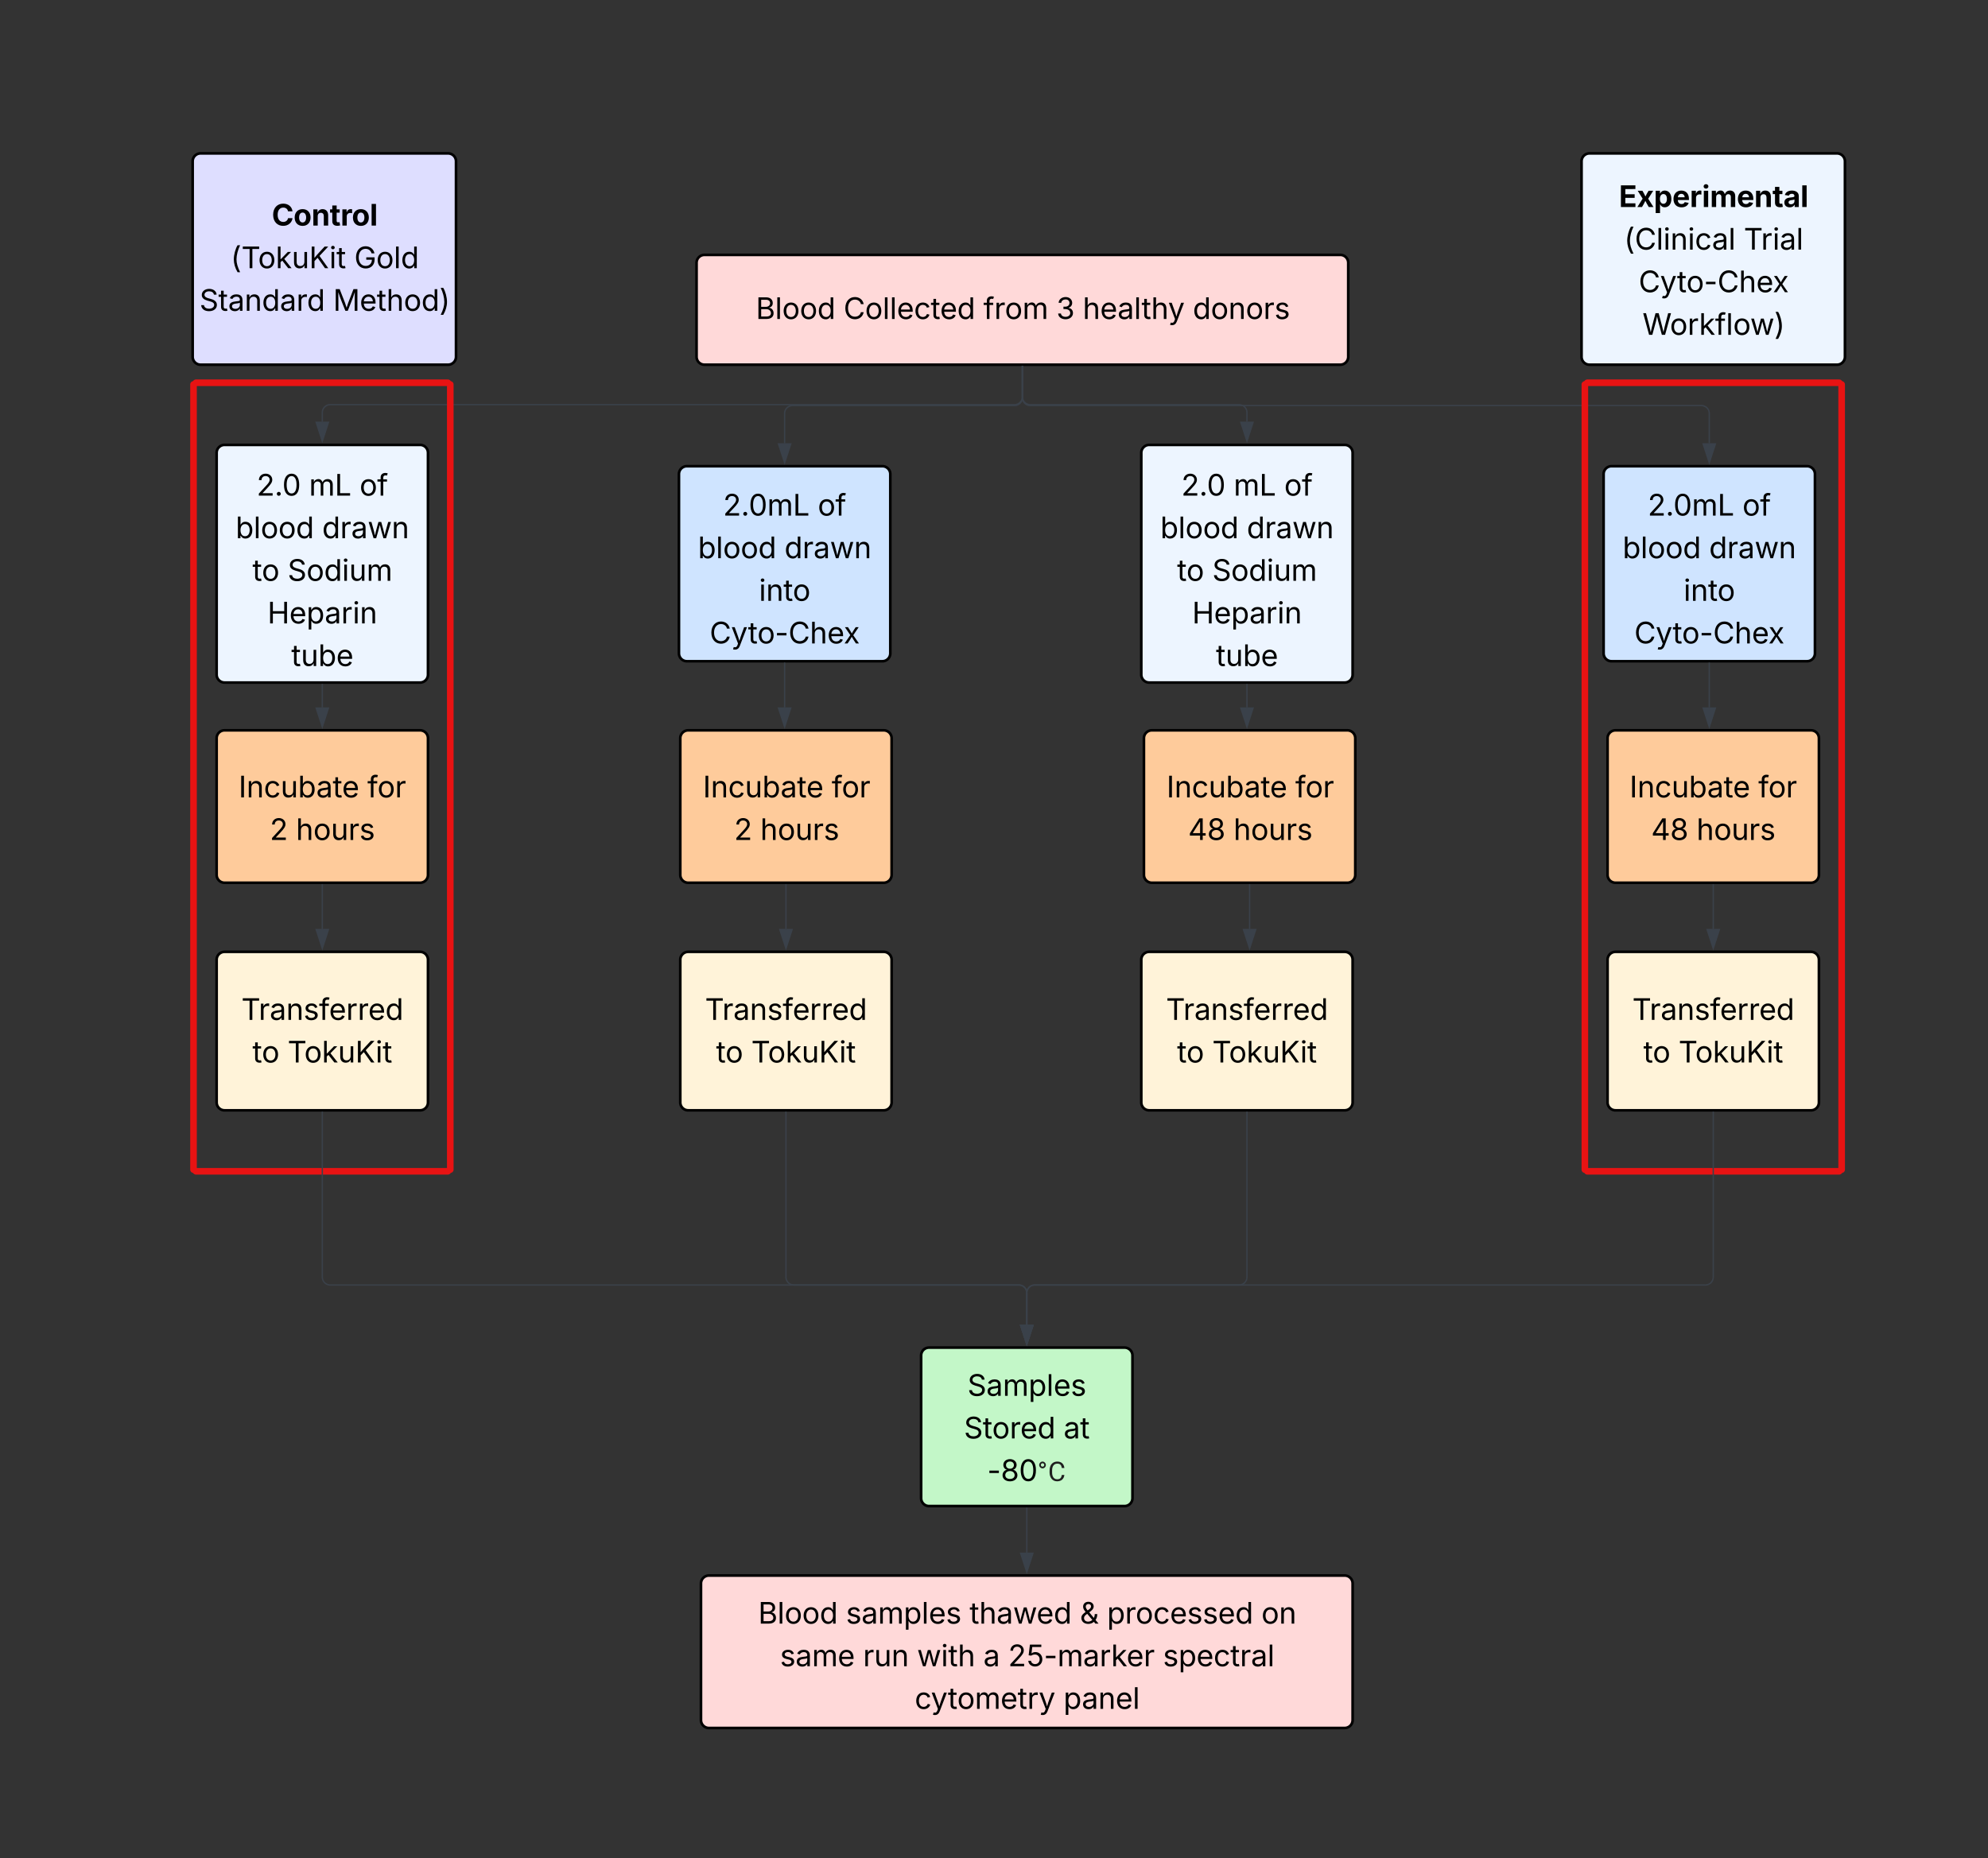 <svg xmlns="http://www.w3.org/2000/svg" xmlns:xlink="http://www.w3.org/1999/xlink" xmlns:lucid="lucid" width="1505" height="1407"><rect width="100%" height="100%" fill="#333333" stroke="none"/><g transform="translate(-1756 -287)" lucid:page-tab-id="0_0"><path d="M2283.33 486a6 6 0 0 1 6-6h481.34a6 6 0 0 1 6 6v71.15a6 6 0 0 1-6 6h-481.34a6 6 0 0 1-6-6z" stroke="#000" stroke-width="2" fill="#ffd9d9"/><use xlink:href="#a" transform="matrix(1,0,0,1,2295.333,492) translate(32.846 36.528)"/><use xlink:href="#b" transform="matrix(1,0,0,1,2295.333,492) translate(99.274 36.528)"/><use xlink:href="#c" transform="matrix(1,0,0,1,2295.333,492) translate(205.112 36.528)"/><use xlink:href="#d" transform="matrix(1,0,0,1,2295.333,492) translate(260.374 36.528)"/><use xlink:href="#e" transform="matrix(1,0,0,1,2295.333,492) translate(280.35 36.528)"/><use xlink:href="#f" transform="matrix(1,0,0,1,2295.333,492) translate(363.673 36.528)"/><path d="M1920 629.87a6 6 0 0 1 6-6h148a6 6 0 0 1 6 6v167.95a6 6 0 0 1-6 6h-148a6 6 0 0 1-6-6z" stroke="#000" stroke-width="2" fill="#edf5ff"/><use xlink:href="#g" transform="matrix(1,0,0,1,1932,635.867) translate(18.255 26.403)"/><use xlink:href="#h" transform="matrix(1,0,0,1,1932,635.867) translate(57.914 26.403)"/><use xlink:href="#i" transform="matrix(1,0,0,1,1932,635.867) translate(96.196 26.403)"/><use xlink:href="#j" transform="matrix(1,0,0,1,1932,635.867) translate(2.37 58.668)"/><use xlink:href="#k" transform="matrix(1,0,0,1,1932,635.867) translate(67.864 58.668)"/><use xlink:href="#l" transform="matrix(1,0,0,1,1932,635.867) translate(15.097 90.934)"/><use xlink:href="#m" transform="matrix(1,0,0,1,1932,635.867) translate(41.725 90.934)"/><use xlink:href="#n" transform="matrix(1,0,0,1,1932,635.867) translate(26.502 123.2)"/><use xlink:href="#o" transform="matrix(1,0,0,1,1932,635.867) translate(44.514 155.465)"/><path d="M2270 646a6 6 0 0 1 6-6h148a6 6 0 0 1 6 6v135.68a6 6 0 0 1-6 6h-148a6 6 0 0 1-6-6z" stroke="#000" stroke-width="2" fill="#cfe4ff"/><use xlink:href="#p" transform="matrix(1,0,0,1,2282,652) translate(21.38 25.403)"/><use xlink:href="#i" transform="matrix(1,0,0,1,2282,652) translate(93.071 25.403)"/><use xlink:href="#j" transform="matrix(1,0,0,1,2282,652) translate(2.37 57.668)"/><use xlink:href="#k" transform="matrix(1,0,0,1,2282,652) translate(67.864 57.668)"/><use xlink:href="#q" transform="matrix(1,0,0,1,2282,652) translate(48.556 89.934)"/><use xlink:href="#r" transform="matrix(1,0,0,1,2282,652) translate(11.197 122.2)"/><path d="M2620 629.87a6 6 0 0 1 6-6h148a6 6 0 0 1 6 6v167.95a6 6 0 0 1-6 6h-148a6 6 0 0 1-6-6z" stroke="#000" stroke-width="2" fill="#edf5ff"/><use xlink:href="#g" transform="matrix(1,0,0,1,2632,635.867) translate(18.255 26.403)"/><use xlink:href="#h" transform="matrix(1,0,0,1,2632,635.867) translate(57.914 26.403)"/><use xlink:href="#i" transform="matrix(1,0,0,1,2632,635.867) translate(96.196 26.403)"/><use xlink:href="#j" transform="matrix(1,0,0,1,2632,635.867) translate(2.37 58.668)"/><use xlink:href="#k" transform="matrix(1,0,0,1,2632,635.867) translate(67.864 58.668)"/><use xlink:href="#l" transform="matrix(1,0,0,1,2632,635.867) translate(15.097 90.934)"/><use xlink:href="#m" transform="matrix(1,0,0,1,2632,635.867) translate(41.725 90.934)"/><use xlink:href="#n" transform="matrix(1,0,0,1,2632,635.867) translate(26.502 123.2)"/><use xlink:href="#o" transform="matrix(1,0,0,1,2632,635.867) translate(44.514 155.465)"/><path d="M1920 846a6 6 0 0 1 6-6h148a6 6 0 0 1 6 6v103.42a6 6 0 0 1-6 6h-148a6 6 0 0 1-6-6z" stroke="#000" stroke-width="2" fill="#fecb9b"/><use xlink:href="#s" transform="matrix(1,0,0,1,1932,852) translate(4.621 38.778)"/><use xlink:href="#t" transform="matrix(1,0,0,1,1932,852) translate(102.115 38.778)"/><use xlink:href="#u" transform="matrix(1,0,0,1,1932,852) translate(28.248 71.043)"/><use xlink:href="#v" transform="matrix(1,0,0,1,1932,852) translate(48.051 71.043)"/><path d="M2271 846a6 6 0 0 1 6-6h148a6 6 0 0 1 6 6v103.42a6 6 0 0 1-6 6h-148a6 6 0 0 1-6-6z" stroke="#000" stroke-width="2" fill="#fecb9b"/><use xlink:href="#s" transform="matrix(1,0,0,1,2283,852) translate(5.121 38.778)"/><use xlink:href="#t" transform="matrix(1,0,0,1,2283,852) translate(102.615 38.778)"/><use xlink:href="#u" transform="matrix(1,0,0,1,2283,852) translate(28.748 71.043)"/><use xlink:href="#w" transform="matrix(1,0,0,1,2283,852) translate(48.551 71.043)"/><path d="M2622 846a6 6 0 0 1 6-6h148a6 6 0 0 1 6 6v103.42a6 6 0 0 1-6 6h-148a6 6 0 0 1-6-6z" stroke="#000" stroke-width="2" fill="#fecb9b"/><use xlink:href="#s" transform="matrix(1,0,0,1,2634,852) translate(5.121 38.778)"/><use xlink:href="#t" transform="matrix(1,0,0,1,2634,852) translate(102.615 38.778)"/><use xlink:href="#x" transform="matrix(1,0,0,1,2634,852) translate(21.473 71.043)"/><use xlink:href="#w" transform="matrix(1,0,0,1,2634,852) translate(55.826 71.043)"/><path d="M2973 846a6 6 0 0 1 6-6h148a6 6 0 0 1 6 6v103.42a6 6 0 0 1-6 6h-148a6 6 0 0 1-6-6z" stroke="#000" stroke-width="2" fill="#fecb9b"/><use xlink:href="#s" transform="matrix(1,0,0,1,2985,852) translate(4.621 38.778)"/><use xlink:href="#t" transform="matrix(1,0,0,1,2985,852) translate(102.115 38.778)"/><use xlink:href="#x" transform="matrix(1,0,0,1,2985,852) translate(20.973 71.043)"/><use xlink:href="#w" transform="matrix(1,0,0,1,2985,852) translate(55.326 71.043)"/><path d="M2286.67 1486a6 6 0 0 1 6-6H2774a6 6 0 0 1 6 6v103.42a6 6 0 0 1-6 6h-481.33a6 6 0 0 1-6-6z" stroke="#000" stroke-width="2" fill="#ffd9d9"/><use xlink:href="#a" transform="matrix(1,0,0,1,2298.667,1492) translate(31.311 24.403)"/><use xlink:href="#y" transform="matrix(1,0,0,1,2298.667,1492) translate(97.739 24.403)"/><use xlink:href="#z" transform="matrix(1,0,0,1,2298.667,1492) translate(191.337 24.403)"/><use xlink:href="#A" transform="matrix(1,0,0,1,2298.667,1492) translate(274.822 24.403)"/><use xlink:href="#B" transform="matrix(1,0,0,1,2298.667,1492) translate(295.384 24.403)"/><use xlink:href="#C" transform="matrix(1,0,0,1,2298.667,1492) translate(412.235 24.403)"/><use xlink:href="#D" transform="matrix(1,0,0,1,2298.667,1492) translate(47.793 56.668)"/><use xlink:href="#E" transform="matrix(1,0,0,1,2298.667,1492) translate(110.673 56.668)"/><use xlink:href="#F" transform="matrix(1,0,0,1,2298.667,1492) translate(151.558 56.668)"/><use xlink:href="#G" transform="matrix(1,0,0,1,2298.667,1492) translate(201.786 56.668)"/><use xlink:href="#H" transform="matrix(1,0,0,1,2298.667,1492) translate(220.514 56.668)"/><use xlink:href="#I" transform="matrix(1,0,0,1,2298.667,1492) translate(337.724 56.668)"/><use xlink:href="#J" transform="matrix(1,0,0,1,2298.667,1492) translate(149.817 88.934)"/><use xlink:href="#K" transform="matrix(1,0,0,1,2298.667,1492) translate(262.414 88.934)"/><path d="M1920 1013.73a6 6 0 0 1 6-6h148a6 6 0 0 1 6 6v108a6 6 0 0 1-6 6h-148a6 6 0 0 1-6-6z" stroke="#000" stroke-width="2" fill="#fff3d9"/><use xlink:href="#L" transform="matrix(1,0,0,1,1932,1019.734) translate(6.704 39.528)"/><use xlink:href="#M" transform="matrix(1,0,0,1,1932,1019.734) translate(15.087 71.793)"/><use xlink:href="#N" transform="matrix(1,0,0,1,1932,1019.734) translate(41.714 71.793)"/><path d="M2970 646a6 6 0 0 1 6-6h148a6 6 0 0 1 6 6v135.68a6 6 0 0 1-6 6h-148a6 6 0 0 1-6-6z" stroke="#000" stroke-width="2" fill="#cfe4ff"/><use xlink:href="#p" transform="matrix(1,0,0,1,2982,652) translate(21.38 25.403)"/><use xlink:href="#i" transform="matrix(1,0,0,1,2982,652) translate(93.071 25.403)"/><use xlink:href="#j" transform="matrix(1,0,0,1,2982,652) translate(2.37 57.668)"/><use xlink:href="#k" transform="matrix(1,0,0,1,2982,652) translate(67.864 57.668)"/><use xlink:href="#q" transform="matrix(1,0,0,1,2982,652) translate(48.556 89.934)"/><use xlink:href="#r" transform="matrix(1,0,0,1,2982,652) translate(11.197 122.2)"/><path d="M2530 564.65v22.75a6 6 0 0 1-6 6h-518a6 6 0 0 0-6 6v6.87" stroke="#3a414a" fill="none"/><path d="M2530.47 564.67h-.94v-.52h.94z" stroke="#3a414a" stroke-width=".05" fill="#3a414a"/><path d="M2000 621.03l-4.63-14.26h9.27z" stroke="#3a414a" fill="#3a414a"/><path d="M2530 564.65v23.44a6 6 0 0 1-6 6h-168a6 6 0 0 0-6 6v22.52" stroke="#3a414a" fill="none"/><path d="M2530.47 564.67h-.94v-.52h.94z" stroke="#3a414a" stroke-width=".05" fill="#3a414a"/><path d="M2350 637.38l-4.64-14.26h9.28z" stroke="#3a414a" fill="#3a414a"/><path d="M2530 564.65v22.75a6 6 0 0 0 6 6h158a6 6 0 0 1 6 6v6.87" stroke="#3a414a" fill="none"/><path d="M2530.47 564.67h-.94v-.52h.94z" stroke="#3a414a" stroke-width=".05" fill="#3a414a"/><path d="M2700 621.03l-4.64-14.26h9.28z" stroke="#3a414a" fill="#3a414a"/><path d="M2530 564.65v23.44a6 6 0 0 0 6 6h508a6 6 0 0 1 6 6v22.52" stroke="#3a414a" fill="none"/><path d="M2530.47 564.67h-.94v-.52h.94z" stroke="#3a414a" stroke-width=".05" fill="#3a414a"/><path d="M3050 637.38l-4.64-14.26h9.28z" stroke="#3a414a" fill="#3a414a"/><path d="M2000 805.54v17.08" stroke="#3a414a" fill="none"/><path d="M2000.47 805.55h-.94v-.73h.94z" stroke="#3a414a" stroke-width=".05" fill="#3a414a"/><path d="M2000 837.38l-4.63-14.26h9.27z" stroke="#3a414a" fill="#3a414a"/><path d="M2350 789.18v33.44" stroke="#3a414a" fill="none"/><path d="M2350.47 789.2h-.94v-.52h.94z" stroke="#3a414a" stroke-width=".05" fill="#3a414a"/><path d="M2350 837.38l-4.64-14.26h9.28z" stroke="#3a414a" fill="#3a414a"/><path d="M2700 805.54v17.08" stroke="#3a414a" fill="none"/><path d="M2700.47 805.55h-.94v-.73h.94z" stroke="#3a414a" stroke-width=".05" fill="#3a414a"/><path d="M2700 837.38l-4.64-14.26h9.28z" stroke="#3a414a" fill="#3a414a"/><path d="M3050 789.18v33.44" stroke="#3a414a" fill="none"/><path d="M3050.47 789.2h-.94v-.52h.94z" stroke="#3a414a" stroke-width=".05" fill="#3a414a"/><path d="M3050 837.38l-4.64-14.26h9.28z" stroke="#3a414a" fill="#3a414a"/><path d="M2973 1013.73a6 6 0 0 1 6-6h148a6 6 0 0 1 6 6v108a6 6 0 0 1-6 6h-148a6 6 0 0 1-6-6z" stroke="#000" stroke-width="2" fill="#fff3d9"/><g><use xlink:href="#L" transform="matrix(1,0,0,1,2985,1019.734) translate(6.704 39.528)"/><use xlink:href="#M" transform="matrix(1,0,0,1,2985,1019.734) translate(15.087 71.793)"/><use xlink:href="#N" transform="matrix(1,0,0,1,2985,1019.734) translate(41.714 71.793)"/></g><path d="M2000 956.92v33.43" stroke="#3a414a" fill="none"/><path d="M2000.47 956.93h-.94v-.5h.94z" stroke="#3a414a" stroke-width=".05" fill="#3a414a"/><path d="M2000 1005.12l-4.63-14.27h9.27z" stroke="#3a414a" fill="#3a414a"/><path d="M3053 956.92v33.43" stroke="#3a414a" fill="none"/><path d="M3053.47 956.93h-.94v-.5h.94z" stroke="#3a414a" stroke-width=".05" fill="#3a414a"/><path d="M3053 1005.12l-4.64-14.27h9.28z" stroke="#3a414a" fill="#3a414a"/><path d="M2271 1013.73a6 6 0 0 1 6-6h148a6 6 0 0 1 6 6v108a6 6 0 0 1-6 6h-148a6 6 0 0 1-6-6z" stroke="#000" stroke-width="2" fill="#fff3d9"/><g><use xlink:href="#L" transform="matrix(1,0,0,1,2283,1019.734) translate(6.704 39.528)"/><use xlink:href="#M" transform="matrix(1,0,0,1,2283,1019.734) translate(15.087 71.793)"/><use xlink:href="#N" transform="matrix(1,0,0,1,2283,1019.734) translate(41.714 71.793)"/></g><path d="M2351 956.92v33.43" stroke="#3a414a" fill="none"/><path d="M2351.47 956.93h-.94v-.5h.94z" stroke="#3a414a" stroke-width=".05" fill="#3a414a"/><path d="M2351 1005.12l-4.64-14.27h9.28z" stroke="#3a414a" fill="#3a414a"/><path d="M2620 1013.73a6 6 0 0 1 6-6h148a6 6 0 0 1 6 6v108a6 6 0 0 1-6 6h-148a6 6 0 0 1-6-6z" stroke="#000" stroke-width="2" fill="#fff3d9"/><g><use xlink:href="#L" transform="matrix(1,0,0,1,2632,1019.734) translate(6.704 39.528)"/><use xlink:href="#M" transform="matrix(1,0,0,1,2632,1019.734) translate(15.087 71.793)"/><use xlink:href="#N" transform="matrix(1,0,0,1,2632,1019.734) translate(41.714 71.793)"/></g><path d="M2702 956.92v33.43" stroke="#3a414a" fill="none"/><path d="M2702.47 956.93h-.94v-.5h.94z" stroke="#3a414a" stroke-width=".05" fill="#3a414a"/><path d="M2702 1005.12l-4.64-14.27h9.28z" stroke="#3a414a" fill="#3a414a"/><g><path d="M1902.5 578.1v594.54" stroke="#e81313" stroke-width="5" stroke-linecap="round" fill="none"/></g><path d="M1904.35 576.82h190.68" stroke="#e81313" stroke-width="5" stroke-linecap="round" fill="none"/><g><path d="M2096.88 578.1v594.54" stroke="#e81313" stroke-width="5" stroke-linecap="round" fill="none"/></g><path d="M1904.35 1173.9h190.68" stroke="#e81313" stroke-width="5" stroke-linecap="round" fill="none"/><g><path d="M2955.8 578.1v594.54" stroke="#e81313" stroke-width="5" stroke-linecap="round" fill="none"/></g><path d="M2957.66 576.82h190.68" stroke="#e81313" stroke-width="5" stroke-linecap="round" fill="none"/><g><path d="M3150.2 578.1v594.54" stroke="#e81313" stroke-width="5" stroke-linecap="round" fill="none"/></g><path d="M2957.66 1173.9h190.68" stroke="#e81313" stroke-width="5" stroke-linecap="round" fill="none"/><path d="M1901.85 409.15a6 6 0 0 1 6-6h187.37a6 6 0 0 1 6 6v148a6 6 0 0 1-6 6h-187.37a6 6 0 0 1-6-6z" stroke="#000" stroke-width="2" fill="#dedeff"/><g><use xlink:href="#O" transform="matrix(1,0,0,1,1906.848,408.154) translate(54.901 49.653)"/><use xlink:href="#P" transform="matrix(1,0,0,1,1906.848,408.154) translate(23.776 81.918)"/><use xlink:href="#Q" transform="matrix(1,0,0,1,1906.848,408.154) translate(117.331 81.918)"/><use xlink:href="#R" transform="matrix(1,0,0,1,1906.848,408.154) translate(0.17 114.184)"/><use xlink:href="#S" transform="matrix(1,0,0,1,1906.848,408.154) translate(101.353 114.184)"/></g><path d="M2953.3 409.15a6 6 0 0 1 6-6h187.4a6 6 0 0 1 6 6v148a6 6 0 0 1-6 6h-187.4a6 6 0 0 1-6-6z" stroke="#000" stroke-width="2" fill="#edf5ff"/><g><use xlink:href="#T" transform="matrix(1,0,0,1,2958.313,408.154) translate(23.304 35.59)"/><use xlink:href="#U" transform="matrix(1,0,0,1,2958.313,408.154) translate(27.161 67.856)"/><use xlink:href="#V" transform="matrix(1,0,0,1,2958.313,408.154) translate(117.797 67.856)"/><use xlink:href="#W" transform="matrix(1,0,0,1,2958.313,408.154) translate(38.197 100.122)"/><use xlink:href="#X" transform="matrix(1,0,0,1,2958.313,408.154) translate(41.088 132.387)"/></g><path d="M2453.33 1313.4a6 6 0 0 1 6-6h148a6 6 0 0 1 6 6v108a6 6 0 0 1-6 6h-148a6 6 0 0 1-6-6z" stroke="#000" stroke-width="2" fill="#c3f7c8"/><g><use xlink:href="#Y" transform="matrix(1,0,0,1,2465.333,1319.391) translate(23.062 24.528)"/><use xlink:href="#Z" transform="matrix(1,0,0,1,2465.333,1319.391) translate(20.403 56.793)"/><use xlink:href="#aa" transform="matrix(1,0,0,1,2465.333,1319.391) translate(95.848 56.793)"/><use xlink:href="#ab" transform="matrix(1,0,0,1,2465.333,1319.391) translate(38.079 89.059)"/></g><path d="M2000 1129.23V1254a6 6 0 0 0 6 6h521.33a6 6 0 0 1 6 6v24" stroke="#3a414a" fill="none"/><path d="M2000.47 1129.25h-.94v-.52h.94z" stroke="#3a414a" stroke-width=".05" fill="#3a414a"/><path d="M2533.33 1304.77l-4.63-14.26h9.27z" stroke="#3a414a" fill="#3a414a"/><path d="M2351 1129.23V1254a6 6 0 0 0 6 6h170.33a6 6 0 0 1 6 6v24" stroke="#3a414a" fill="none"/><path d="M2351.47 1129.25h-.94v-.52h.94z" stroke="#3a414a" stroke-width=".05" fill="#3a414a"/><path d="M2533.33 1304.77l-4.63-14.26h9.27z" stroke="#3a414a" fill="#3a414a"/><path d="M2700 1129.23V1254a6 6 0 0 1-6 6h-154.67a6 6 0 0 0-6 6v24" stroke="#3a414a" fill="none"/><path d="M2700.47 1129.25h-.94v-.52h.94z" stroke="#3a414a" stroke-width=".05" fill="#3a414a"/><path d="M2533.33 1304.77l-4.63-14.26h9.27z" stroke="#3a414a" fill="#3a414a"/><path d="M3053 1129.23V1254a6 6 0 0 1-6 6h-507.67a6 6 0 0 0-6 6v24" stroke="#3a414a" fill="none"/><path d="M3053.47 1129.25h-.94v-.52h.94z" stroke="#3a414a" stroke-width=".05" fill="#3a414a"/><path d="M2533.33 1304.77l-4.63-14.26h9.27z" stroke="#3a414a" fill="#3a414a"/><path d="M2533.33 1428.9v33.72" stroke="#3a414a" fill="none"/><path d="M2533.8 1428.9h-.94v-.5h.95z" stroke="#3a414a" stroke-width=".05" fill="#3a414a"/><path d="M2533.33 1477.38l-4.63-14.26h9.27z" stroke="#3a414a" fill="#3a414a"/><defs><path d="M180 0v-1490h528c311 0 458 177 458 395 0 191-114 278-244 313v14c139 9 302 137 302 371 0 225-148 397-499 397H180zm190-168h350c232 0 321-102 321-231 0-149-120-277-311-277H370v508zm0-668h328c160 0 286-101 286-255 0-129-87-231-280-231H370v486" id="ac"/><path d="M338-1490V0H158v-1490h180" id="ad"/><path d="M613 24c-304 0-509-231-509-576 0-350 205-580 509-580 305 0 511 230 511 580 0 345-206 576-511 576zm0-161c226 0 329-195 329-415 0-222-103-419-329-419-223 0-326 196-326 419 0 220 103 415 326 415" id="ae"/><path d="M577 24c-279 0-473-224-473-580 0-354 195-576 474-576 218 0 287 134 324 193h14v-551h180V0H922v-173h-20C865-111 790 24 577 24zm27-161c203 0 314-172 314-421 0-247-108-413-314-413-212 0-317 181-317 413 0 235 108 421 317 421" id="af"/><g id="a"><use transform="matrix(0.011,0,0,0.011,0,0)" xlink:href="#ac"/><use transform="matrix(0.011,0,0,0.011,14.54,0)" xlink:href="#ad"/><use transform="matrix(0.011,0,0,0.011,19.922,0)" xlink:href="#ae"/><use transform="matrix(0.011,0,0,0.011,33.247,0)" xlink:href="#ae"/><use transform="matrix(0.011,0,0,0.011,46.571,0)" xlink:href="#af"/></g><path d="M783 20c-382 0-661-292-661-764 0-473 279-766 661-766 302 0 548 182 601 489h-190c-42-204-217-313-411-313-268 0-476 208-476 590 0 381 209 588 476 588 195 0 369-110 411-313h190c-52 303-296 489-601 489" id="ag"/><path d="M628 24c-324 0-524-230-524-574 0-343 198-582 503-582 237 0 487 146 487 559v75H286c9 234 145 362 343 362 132 0 231-58 273-172l174 48C1024-91 857 24 628 24zM287-650h624c-17-190-120-322-304-322-192 0-309 151-320 322" id="ah"/><path d="M613 24c-304 0-509-231-509-576 0-350 205-580 509-580 216 0 392 114 453 309l-173 49c-33-115-133-197-280-197-223 0-326 196-326 419 0 220 103 415 326 415 150 0 252-85 285-206l172 49C1010-95 832 24 613 24" id="ai"/><path d="M598-1118v154H368v674c0 100 37 144 132 144 23 0 62-6 92-12L629-6c-37 13-88 20-134 20-193 0-307-107-307-290v-688H20v-154h168v-266h180v266h230" id="aj"/><g id="b"><use transform="matrix(0.011,0,0,0.011,0,0)" xlink:href="#ag"/><use transform="matrix(0.011,0,0,0.011,16.233,0)" xlink:href="#ae"/><use transform="matrix(0.011,0,0,0.011,29.557,0)" xlink:href="#ad"/><use transform="matrix(0.011,0,0,0.011,34.939,0)" xlink:href="#ad"/><use transform="matrix(0.011,0,0,0.011,40.321,0)" xlink:href="#ah"/><use transform="matrix(0.011,0,0,0.011,53.277,0)" xlink:href="#ai"/><use transform="matrix(0.011,0,0,0.011,65.972,0)" xlink:href="#aj"/><use transform="matrix(0.011,0,0,0.011,73.025,0)" xlink:href="#ah"/><use transform="matrix(0.011,0,0,0.011,85.981,0)" xlink:href="#af"/></g><path d="M678-1118v154H420V0H240v-964H20v-154h220v-149c0-194 155-293 318-293 85 0 141 18 168 30l-50 154c-19-6-47-17-97-17-111 0-159 58-159 166v109h258" id="ak"/><path d="M158 0v-1118h174v172h12c41-113 157-188 290-188 26 0 70 2 91 3v181c-11-2-60-10-108-10-161 0-279 109-279 260V0H158" id="al"/><path d="M158 0v-1118h175l1 205c55-151 181-225 313-225 147 0 245 90 285 228 53-141 190-228 352-228 194 0 352 125 352 384V0h-181v-749c0-161-105-225-225-225-151 0-243 103-243 244V0H807v-767c0-124-93-207-219-207-131 0-250 92-250 270V0H158" id="am"/><g id="c"><use transform="matrix(0.011,0,0,0.011,0,0)" xlink:href="#ak"/><use transform="matrix(0.011,0,0,0.011,8.225,0)" xlink:href="#al"/><use transform="matrix(0.011,0,0,0.011,16.222,0)" xlink:href="#ae"/><use transform="matrix(0.011,0,0,0.011,29.546,0)" xlink:href="#am"/></g><path d="M635 20c-292 0-500-160-510-396h192c11 142 145 229 315 229 187 0 323-105 323-260 0-161-125-274-346-274H488v-165h121c174 0 294-100 294-254 0-148-104-245-266-245-152 0-291 85-297 230H157c8-234 222-395 484-395 278 0 448 188 448 400 0 168-95 291-247 336v12c190 31 301 169 301 357 0 244-216 425-508 425" id="an"/><use transform="matrix(0.011,0,0,0.011,0,0)" xlink:href="#an" id="d"/><path d="M338-670V0H158v-1490h180v566c73-149 190-208 336-208 226 0 379 139 379 422V0H872v-695c0-172-96-275-252-275-161 0-282 109-282 300" id="ao"/><path d="M471 26C259 26 90-98 90-318c0-256 228-303 435-329 202-27 287-16 287-108 0-139-79-219-234-219-161 0-248 86-283 164l-173-57c86-203 278-265 451-265 150 0 419 46 419 395V0H815v-152h-12C765-73 660 26 471 26zm31-159c199 0 310-134 310-271v-155c-30 35-226 55-295 64-131 17-246 59-246 186 0 116 97 176 231 176" id="ap"/><path d="M140 405l46-156c120 36 205 19 263-150l32-93L54-1118h197c107 313 237 620 324 950 87-331 219-637 326-950h196L606 167c-68 178-176 259-334 259-64 0-113-12-132-21" id="aq"/><g id="e"><use transform="matrix(0.011,0,0,0.011,0,0)" xlink:href="#ao"/><use transform="matrix(0.011,0,0,0.011,13.14,0)" xlink:href="#ah"/><use transform="matrix(0.011,0,0,0.011,26.313,0)" xlink:href="#ap"/><use transform="matrix(0.011,0,0,0.011,38.791,0)" xlink:href="#ad"/><use transform="matrix(0.011,0,0,0.011,44.499,0)" xlink:href="#aj"/><use transform="matrix(0.011,0,0,0.011,51.769,0)" xlink:href="#ao"/><use transform="matrix(0.011,0,0,0.011,64.583,0)" xlink:href="#aq"/></g><path d="M338-670V0H158v-1118h173l1 207c72-158 192-221 342-221 226 0 378 139 378 422V0H872v-695c0-172-96-275-252-275-161 0-282 109-282 300" id="ar"/><path d="M538 24C308 24 148-78 108-271l171-41c32 123 123 178 257 178 156 0 256-77 256-169 0-77-54-128-164-154l-186-44c-203-48-300-148-300-305 0-192 176-326 414-326 230 0 351 112 402 269l-163 42c-31-80-94-158-238-158-133 0-233 69-233 162 0 83 57 129 188 160l169 40c203 48 298 149 298 302 0 196-179 339-441 339" id="as"/><g id="f"><use transform="matrix(0.011,0,0,0.011,0,0)" xlink:href="#af"/><use transform="matrix(0.011,0,0,0.011,13.607,0)" xlink:href="#ae"/><use transform="matrix(0.011,0,0,0.011,26.931,0)" xlink:href="#ar"/><use transform="matrix(0.011,0,0,0.011,40.061,0)" xlink:href="#ae"/><use transform="matrix(0.011,0,0,0.011,53.385,0)" xlink:href="#al"/><use transform="matrix(0.011,0,0,0.011,61.751,0)" xlink:href="#as"/></g><path d="M154 0v-137l495-537c165-179 249-281 249-418 0-156-121-253-280-253-170 0-278 110-278 278H158c0-264 200-443 465-443 266 0 455 183 455 416 0 161-73 288-336 568L416-179v12h687V0H154" id="at"/><path d="M295 13c-75 0-135-60-135-135s60-135 135-135 135 60 135 135S370 13 295 13" id="au"/><path d="M646 20c-332 0-524-278-524-764 0-483 194-766 524-766s524 283 524 766c0 485-191 764-524 764zm0-166c218 0 341-220 341-598 0-380-123-601-341-601s-341 222-341 601c0 378 123 598 341 598" id="av"/><g id="g"><use transform="matrix(0.011,0,0,0.011,0,0)" xlink:href="#at"/><use transform="matrix(0.011,0,0,0.011,13.553,0)" xlink:href="#au"/><use transform="matrix(0.011,0,0,0.011,19.39,0)" xlink:href="#av"/></g><path d="M180 0v-1490h190v1322h690V0H180" id="aw"/><g id="h"><use transform="matrix(0.011,0,0,0.011,0,0)" xlink:href="#am"/><use transform="matrix(0.011,0,0,0.011,19.466,0)" xlink:href="#aw"/></g><g id="i"><use transform="matrix(0.011,0,0,0.011,0,0)" xlink:href="#ae"/><use transform="matrix(0.011,0,0,0.011,13.325,0)" xlink:href="#ak"/></g><path d="M677 24c-213 0-288-135-325-197h-20V0H158v-1490h180v551h14c37-59 106-193 324-193 279 0 474 222 474 576 0 356-194 580-473 580zm-27-161c209 0 317-186 317-421 0-232-105-413-317-413-206 0-314 166-314 413 0 249 111 421 314 421" id="ax"/><g id="j"><use transform="matrix(0.011,0,0,0.011,0,0)" xlink:href="#ax"/><use transform="matrix(0.011,0,0,0.011,13.607,0)" xlink:href="#ad"/><use transform="matrix(0.011,0,0,0.011,18.989,0)" xlink:href="#ae"/><use transform="matrix(0.011,0,0,0.011,32.313,0)" xlink:href="#ae"/><use transform="matrix(0.011,0,0,0.011,45.638,0)" xlink:href="#af"/></g><path d="M409 0L70-1118h191c89 329 165 560 243 925 75-353 154-601 240-925h192c85 325 161 564 235 922 77-354 157-598 244-922h191L1267 0h-179c-86-307-176-590-250-913C763-588 675-308 588 0H409" id="ay"/><g id="k"><use transform="matrix(0.011,0,0,0.011,0,0)" xlink:href="#af"/><use transform="matrix(0.011,0,0,0.011,13.607,0)" xlink:href="#al"/><use transform="matrix(0.011,0,0,0.011,21.973,0)" xlink:href="#ap"/><use transform="matrix(0.011,0,0,0.011,34.451,0)" xlink:href="#ay"/><use transform="matrix(0.011,0,0,0.011,52.637,0)" xlink:href="#ar"/></g><g id="l"><use transform="matrix(0.011,0,0,0.011,0,0)" xlink:href="#aj"/><use transform="matrix(0.011,0,0,0.011,7.053,0)" xlink:href="#ae"/></g><path d="M657 26c-323 0-524-166-541-416h195c15 169 171 246 346 246 202 0 356-106 356-265 5-203-294-238-475-293-239-73-380-191-380-389 0-252 224-419 512-419 294 0 499 171 508 396H992c-17-145-151-228-328-228-193 0-321 102-321 242 0 156 175 211 284 241l149 41c160 44 422 134 422 412 0 244-197 432-541 432" id="az"/><path d="M158 0v-1118h180V0H158zm91-1301c-68 0-125-53-125-119s57-119 125-119c69 0 126 53 126 119s-57 119-126 119" id="aA"/><path d="M537 14c-226 0-379-139-379-422v-710h180v695c0 172 97 275 253 275 160 0 281-109 281-300v-670h181V0H879v-209C806-46 684 14 537 14" id="aB"/><g id="m"><use transform="matrix(0.011,0,0,0.011,0,0)" xlink:href="#az"/><use transform="matrix(0.011,0,0,0.011,14.258,0)" xlink:href="#ae"/><use transform="matrix(0.011,0,0,0.011,27.582,0)" xlink:href="#af"/><use transform="matrix(0.011,0,0,0.011,41.189,0)" xlink:href="#aA"/><use transform="matrix(0.011,0,0,0.011,46.571,0)" xlink:href="#aB"/><use transform="matrix(0.011,0,0,0.011,59.711,0)" xlink:href="#am"/></g><path d="M180 0v-1490h190v644h782v-644h190V0h-190v-678H370V0H180" id="aC"/><path d="M158 418v-1536h174v179h20c37-59 106-193 324-193 279 0 474 222 474 576 0 356-194 580-473 580-213 0-288-135-325-197h-14v591H158zm492-555c209 0 317-186 317-421 0-232-105-413-317-413-206 0-314 166-314 413 0 249 111 421 314 421" id="aD"/><g id="n"><use transform="matrix(0.011,0,0,0.011,0,0)" xlink:href="#aC"/><use transform="matrix(0.011,0,0,0.011,16.515,0)" xlink:href="#ah"/><use transform="matrix(0.011,0,0,0.011,29.47,0)" xlink:href="#aD"/><use transform="matrix(0.011,0,0,0.011,43.294,0)" xlink:href="#ap"/><use transform="matrix(0.011,0,0,0.011,55.773,0)" xlink:href="#al"/><use transform="matrix(0.011,0,0,0.011,64.486,0)" xlink:href="#aA"/><use transform="matrix(0.011,0,0,0.011,69.868,0)" xlink:href="#ar"/></g><g id="o"><use transform="matrix(0.011,0,0,0.011,0,0)" xlink:href="#aj"/><use transform="matrix(0.011,0,0,0.011,7.27,0)" xlink:href="#aB"/><use transform="matrix(0.011,0,0,0.011,20.41,0)" xlink:href="#ax"/><use transform="matrix(0.011,0,0,0.011,34.017,0)" xlink:href="#ah"/></g><g id="p"><use transform="matrix(0.011,0,0,0.011,0,0)" xlink:href="#at"/><use transform="matrix(0.011,0,0,0.011,13.553,0)" xlink:href="#au"/><use transform="matrix(0.011,0,0,0.011,19.39,0)" xlink:href="#av"/><use transform="matrix(0.011,0,0,0.011,33.409,0)" xlink:href="#am"/><use transform="matrix(0.011,0,0,0.011,52.875,0)" xlink:href="#aw"/></g><g id="q"><use transform="matrix(0.011,0,0,0.011,0,0)" xlink:href="#aA"/><use transform="matrix(0.011,0,0,0.011,5.382,0)" xlink:href="#ar"/><use transform="matrix(0.011,0,0,0.011,18.511,0)" xlink:href="#aj"/><use transform="matrix(0.011,0,0,0.011,25.564,0)" xlink:href="#ae"/></g><path d="M798-719v166H144v-166h654" id="aE"/><path d="M65 0l393-574-370-544h210c88 136 192 297 267 435 67-142 176-302 264-435h206L661-564 1053 0H844c-94-144-206-310-287-458C484-308 366-142 273 0H65" id="aF"/><g id="r"><use transform="matrix(0.011,0,0,0.011,0,0)" xlink:href="#ag"/><use transform="matrix(0.011,0,0,0.011,16.233,0)" xlink:href="#aq"/><use transform="matrix(0.011,0,0,0.011,29.047,0)" xlink:href="#aj"/><use transform="matrix(0.011,0,0,0.011,36.1,0)" xlink:href="#ae"/><use transform="matrix(0.011,0,0,0.011,49.425,0)" xlink:href="#aE"/><use transform="matrix(0.011,0,0,0.011,59.646,0)" xlink:href="#ag"/><use transform="matrix(0.011,0,0,0.011,75.879,0)" xlink:href="#ao"/><use transform="matrix(0.011,0,0,0.011,89.019,0)" xlink:href="#ah"/><use transform="matrix(0.011,0,0,0.011,101.476,0)" xlink:href="#aF"/></g><path d="M370-1490V0H180v-1490h190" id="aG"/><g id="s"><use transform="matrix(0.011,0,0,0.011,0,0)" xlink:href="#aG"/><use transform="matrix(0.011,0,0,0.011,5.968,0)" xlink:href="#ar"/><use transform="matrix(0.011,0,0,0.011,19.097,0)" xlink:href="#ai"/><use transform="matrix(0.011,0,0,0.011,31.793,0)" xlink:href="#aB"/><use transform="matrix(0.011,0,0,0.011,44.933,0)" xlink:href="#ax"/><use transform="matrix(0.011,0,0,0.011,58.757,0)" xlink:href="#ap"/><use transform="matrix(0.011,0,0,0.011,71.235,0)" xlink:href="#aj"/><use transform="matrix(0.011,0,0,0.011,78.288,0)" xlink:href="#ah"/></g><g id="t"><use transform="matrix(0.011,0,0,0.011,0,0)" xlink:href="#ak"/><use transform="matrix(0.011,0,0,0.011,7.574,0)" xlink:href="#ae"/><use transform="matrix(0.011,0,0,0.011,20.898,0)" xlink:href="#al"/></g><use transform="matrix(0.011,0,0,0.011,0,0)" xlink:href="#at" id="u"/><g id="v"><use transform="matrix(0.011,0,0,0.011,0,0)" xlink:href="#ao"/><use transform="matrix(0.011,0,0,0.011,13.14,0)" xlink:href="#ae"/><use transform="matrix(0.011,0,0,0.011,26.465,0)" xlink:href="#aB"/><use transform="matrix(0.011,0,0,0.011,39.605,0)" xlink:href="#al"/><use transform="matrix(0.011,0,0,0.011,47.971,0)" xlink:href="#as"/></g><g id="w"><use transform="matrix(0.011,0,0,0.011,0,0)" xlink:href="#ao"/><use transform="matrix(0.011,0,0,0.011,13.14,0)" xlink:href="#ae"/><use transform="matrix(0.011,0,0,0.011,26.465,0)" xlink:href="#aB"/><use transform="matrix(0.011,0,0,0.011,39.605,0)" xlink:href="#al"/><use transform="matrix(0.011,0,0,0.011,47.971,0)" xlink:href="#as"/></g><path d="M120-303v-155l652-1032h231v1020h202v167h-202V0H821v-303H120zm702-167v-782h-12L323-482v12h499" id="aH"/><path d="M633 20c-303 0-511-173-511-416 0-188 124-348 291-378v-8c-145-37-237-174-237-332 0-227 192-396 457-396 261 0 456 169 456 396 0 158-94 295-235 332v8c162 30 291 190 291 378 0 243-212 416-512 416zm0-165c197 0 322-103 322-261 0-165-138-283-322-283-188 0-324 118-324 283 0 158 123 261 324 261zm0-703c157 0 272-101 272-252 0-149-110-246-272-246-165 0-273 97-273 246 0 151 112 252 273 252" id="aI"/><g id="x"><use transform="matrix(0.011,0,0,0.011,0,0)" xlink:href="#aH"/><use transform="matrix(0.011,0,0,0.011,14.355,0)" xlink:href="#aI"/></g><g id="y"><use transform="matrix(0.011,0,0,0.011,0,0)" xlink:href="#as"/><use transform="matrix(0.011,0,0,0.011,11.73,0)" xlink:href="#ap"/><use transform="matrix(0.011,0,0,0.011,24.208,0)" xlink:href="#am"/><use transform="matrix(0.011,0,0,0.011,43.674,0)" xlink:href="#aD"/><use transform="matrix(0.011,0,0,0.011,57.281,0)" xlink:href="#ad"/><use transform="matrix(0.011,0,0,0.011,62.663,0)" xlink:href="#ah"/><use transform="matrix(0.011,0,0,0.011,75.618,0)" xlink:href="#as"/></g><g id="z"><use transform="matrix(0.011,0,0,0.011,0,0)" xlink:href="#aj"/><use transform="matrix(0.011,0,0,0.011,7.27,0)" xlink:href="#ao"/><use transform="matrix(0.011,0,0,0.011,20.41,0)" xlink:href="#ap"/><use transform="matrix(0.011,0,0,0.011,32.888,0)" xlink:href="#ay"/><use transform="matrix(0.011,0,0,0.011,50.673,0)" xlink:href="#ah"/><use transform="matrix(0.011,0,0,0.011,63.628,0)" xlink:href="#af"/></g><path d="M580 20c-295 0-476-179-476-409 0-189 123-290 294-416-104-125-173-226-173-362 0-197 144-337 365-337 224 0 362 144 362 321 0 185-174 312-306 405l319 387c38-75 61-165 61-267h173c0 208-62 332-120 406L1287 0h-217L967-124C868-27 716 20 580 20zm279-273L507-675l-51 38c-123 91-167 162-167 254 0 147 113 246 278 246 107 0 210-41 292-116zM538-908l97-72c54-40 136-101 136-206 0-95-68-163-176-163-113 0-189 74-189 181 0 90 53 164 132 260" id="aJ"/><use transform="matrix(0.011,0,0,0.011,0,0)" xlink:href="#aJ" id="A"/><g id="B"><use transform="matrix(0.011,0,0,0.011,0,0)" xlink:href="#aD"/><use transform="matrix(0.011,0,0,0.011,13.607,0)" xlink:href="#al"/><use transform="matrix(0.011,0,0,0.011,21.604,0)" xlink:href="#ae"/><use transform="matrix(0.011,0,0,0.011,34.928,0)" xlink:href="#ai"/><use transform="matrix(0.011,0,0,0.011,47.624,0)" xlink:href="#ah"/><use transform="matrix(0.011,0,0,0.011,60.579,0)" xlink:href="#as"/><use transform="matrix(0.011,0,0,0.011,72.309,0)" xlink:href="#as"/><use transform="matrix(0.011,0,0,0.011,84.039,0)" xlink:href="#ah"/><use transform="matrix(0.011,0,0,0.011,96.994,0)" xlink:href="#af"/></g><g id="C"><use transform="matrix(0.011,0,0,0.011,0,0)" xlink:href="#ae"/><use transform="matrix(0.011,0,0,0.011,13.325,0)" xlink:href="#ar"/></g><g id="D"><use transform="matrix(0.011,0,0,0.011,0,0)" xlink:href="#as"/><use transform="matrix(0.011,0,0,0.011,11.73,0)" xlink:href="#ap"/><use transform="matrix(0.011,0,0,0.011,24.208,0)" xlink:href="#am"/><use transform="matrix(0.011,0,0,0.011,43.674,0)" xlink:href="#ah"/></g><g id="E"><use transform="matrix(0.011,0,0,0.011,0,0)" xlink:href="#al"/><use transform="matrix(0.011,0,0,0.011,8.366,0)" xlink:href="#aB"/><use transform="matrix(0.011,0,0,0.011,21.506,0)" xlink:href="#ar"/></g><g id="F"><use transform="matrix(0.011,0,0,0.011,0,0)" xlink:href="#ay"/><use transform="matrix(0.011,0,0,0.011,18.186,0)" xlink:href="#aA"/><use transform="matrix(0.011,0,0,0.011,23.568,0)" xlink:href="#aj"/><use transform="matrix(0.011,0,0,0.011,30.838,0)" xlink:href="#ao"/></g><use transform="matrix(0.011,0,0,0.011,0,0)" xlink:href="#ap" id="G"/><path d="M626 20c-262 0-458-168-468-396h184c12 133 134 229 284 229 180 0 311-137 311-326 0-192-136-335-323-335-92 0-196 33-255 78l-178-22 88-738h784v167H429l-51 435h8c61-51 160-87 263-87 273 0 474 211 474 499 0 286-210 496-497 496" id="aK"/><path d="M158 0v-1490h180v865h22l478-493h223L593-638 1096 0H865L456-523 338-412V0H158" id="aL"/><g id="H"><use transform="matrix(0.011,0,0,0.011,0,0)" xlink:href="#at"/><use transform="matrix(0.011,0,0,0.011,13.553,0)" xlink:href="#aK"/><use transform="matrix(0.011,0,0,0.011,27.062,0)" xlink:href="#aE"/><use transform="matrix(0.011,0,0,0.011,37.283,0)" xlink:href="#am"/><use transform="matrix(0.011,0,0,0.011,56.749,0)" xlink:href="#ap"/><use transform="matrix(0.011,0,0,0.011,69.227,0)" xlink:href="#al"/><use transform="matrix(0.011,0,0,0.011,77.941,0)" xlink:href="#aL"/><use transform="matrix(0.011,0,0,0.011,89.638,0)" xlink:href="#ah"/><use transform="matrix(0.011,0,0,0.011,102.593,0)" xlink:href="#al"/></g><g id="I"><use transform="matrix(0.011,0,0,0.011,0,0)" xlink:href="#as"/><use transform="matrix(0.011,0,0,0.011,11.73,0)" xlink:href="#aD"/><use transform="matrix(0.011,0,0,0.011,25.336,0)" xlink:href="#ah"/><use transform="matrix(0.011,0,0,0.011,38.292,0)" xlink:href="#ai"/><use transform="matrix(0.011,0,0,0.011,50.987,0)" xlink:href="#aj"/><use transform="matrix(0.011,0,0,0.011,58.257,0)" xlink:href="#al"/><use transform="matrix(0.011,0,0,0.011,66.623,0)" xlink:href="#ap"/><use transform="matrix(0.011,0,0,0.011,79.102,0)" xlink:href="#ad"/></g><g id="J"><use transform="matrix(0.011,0,0,0.011,0,0)" xlink:href="#ai"/><use transform="matrix(0.011,0,0,0.011,12.261,0)" xlink:href="#aq"/><use transform="matrix(0.011,0,0,0.011,25.076,0)" xlink:href="#aj"/><use transform="matrix(0.011,0,0,0.011,32.129,0)" xlink:href="#ae"/><use transform="matrix(0.011,0,0,0.011,45.454,0)" xlink:href="#am"/><use transform="matrix(0.011,0,0,0.011,64.92,0)" xlink:href="#ah"/><use transform="matrix(0.011,0,0,0.011,77.875,0)" xlink:href="#aj"/><use transform="matrix(0.011,0,0,0.011,85.145,0)" xlink:href="#al"/><use transform="matrix(0.011,0,0,0.011,93.859,0)" xlink:href="#aq"/></g><g id="K"><use transform="matrix(0.011,0,0,0.011,0,0)" xlink:href="#aD"/><use transform="matrix(0.011,0,0,0.011,13.824,0)" xlink:href="#ap"/><use transform="matrix(0.011,0,0,0.011,26.302,0)" xlink:href="#ar"/><use transform="matrix(0.011,0,0,0.011,39.431,0)" xlink:href="#ah"/><use transform="matrix(0.011,0,0,0.011,52.387,0)" xlink:href="#ad"/></g><path d="M98-1322v-168h1126v168H757V0H567v-1322H98" id="aM"/><g id="L"><use transform="matrix(0.011,0,0,0.011,0,0)" xlink:href="#aM"/><use transform="matrix(0.011,0,0,0.011,13.086,0)" xlink:href="#al"/><use transform="matrix(0.011,0,0,0.011,21.452,0)" xlink:href="#ap"/><use transform="matrix(0.011,0,0,0.011,33.93,0)" xlink:href="#ar"/><use transform="matrix(0.011,0,0,0.011,47.059,0)" xlink:href="#as"/><use transform="matrix(0.011,0,0,0.011,58.789,0)" xlink:href="#ak"/><use transform="matrix(0.011,0,0,0.011,66.363,0)" xlink:href="#ah"/><use transform="matrix(0.011,0,0,0.011,79.319,0)" xlink:href="#al"/><use transform="matrix(0.011,0,0,0.011,88.032,0)" xlink:href="#al"/><use transform="matrix(0.011,0,0,0.011,96.029,0)" xlink:href="#ah"/><use transform="matrix(0.011,0,0,0.011,108.984,0)" xlink:href="#af"/></g><g id="M"><use transform="matrix(0.011,0,0,0.011,0,0)" xlink:href="#aj"/><use transform="matrix(0.011,0,0,0.011,7.053,0)" xlink:href="#ae"/></g><path d="M180 0v-1490h190c0 262 1 526-3 784 217-279 467-523 702-784h249L716-845 1319 0h-225L585-716 370-489V0H180" id="aN"/><g id="N"><use transform="matrix(0.011,0,0,0.011,0,0)" xlink:href="#aM"/><use transform="matrix(0.011,0,0,0.011,12.609,0)" xlink:href="#ae"/><use transform="matrix(0.011,0,0,0.011,25.933,0)" xlink:href="#aL"/><use transform="matrix(0.011,0,0,0.011,38.129,0)" xlink:href="#aB"/><use transform="matrix(0.011,0,0,0.011,51.27,0)" xlink:href="#aN"/><use transform="matrix(0.011,0,0,0.011,66.547,0)" xlink:href="#aA"/><use transform="matrix(0.011,0,0,0.011,71.929,0)" xlink:href="#aj"/></g><path d="M786 20C389 20 94-260 94-744c0-487 299-766 692-766 339 0 597 194 641 529h-309c-28-162-156-258-326-258-233 0-388 179-388 495 0 323 157 493 387 493 170 0 298-97 328-259h309c-34 277-266 530-642 530" id="aO"/><path d="M628 22C291 22 81-210 81-554c0-346 210-578 547-578 336 0 547 232 547 578 0 344-211 576-547 576zm0-236c160 0 242-146 242-341 0-197-82-341-242-341S387-753 387-555c0 195 81 341 241 341" id="aP"/><path d="M428-647V0H128v-1118h283l4 231c63-156 176-245 348-245 232 0 384 159 384 421V0H847v-659c0-139-76-222-202-222-128 0-217 86-217 234" id="aQ"/><path d="M683-1118v229H474v562c0 71 29 104 102 104 23 0 73-7 95-13l43 225C647 9 580 16 520 16 296 16 174-96 174-301v-588H20v-229h154v-266h300v266h209" id="aR"/><path d="M128 0v-1118h290v195h12c54-169 184-238 367-200v268c-27-8-86-15-130-15-138 0-239 95-239 234V0H128" id="aS"/><path d="M428-1490V0H128v-1490h300" id="aT"/><g id="O"><use transform="matrix(0.011,0,0,0.011,0,0)" xlink:href="#aO"/><use transform="matrix(0.011,0,0,0.011,16.439,0)" xlink:href="#aP"/><use transform="matrix(0.011,0,0,0.011,30.067,0)" xlink:href="#aQ"/><use transform="matrix(0.011,0,0,0.011,43.902,0)" xlink:href="#aR"/><use transform="matrix(0.011,0,0,0.011,52.04,0)" xlink:href="#aS"/><use transform="matrix(0.011,0,0,0.011,60.547,0)" xlink:href="#aP"/><use transform="matrix(0.011,0,0,0.011,74.175,0)" xlink:href="#aT"/></g><path d="M218-607c0-325 108-727 258-974h175c-155 315-250 682-250 974 0 265 78 531 250 886H476C306-10 218-315 218-607" id="aU"/><g id="P"><use transform="matrix(0.011,0,0,0.011,0,0)" xlink:href="#aU"/><use transform="matrix(0.011,0,0,0.011,8.105,0)" xlink:href="#aM"/><use transform="matrix(0.011,0,0,0.011,20.714,0)" xlink:href="#ae"/><use transform="matrix(0.011,0,0,0.011,34.039,0)" xlink:href="#aL"/><use transform="matrix(0.011,0,0,0.011,46.235,0)" xlink:href="#aB"/><use transform="matrix(0.011,0,0,0.011,59.375,0)" xlink:href="#aN"/><use transform="matrix(0.011,0,0,0.011,74.653,0)" xlink:href="#aA"/><use transform="matrix(0.011,0,0,0.011,80.035,0)" xlink:href="#aj"/></g><path d="M789 20c-398 0-667-293-667-764 0-473 273-766 655-766 315 0 558 198 612 487h-196c-61-191-204-311-415-311-262 0-471 207-471 590 0 380 208 588 482 588 249 0 420-165 425-427H828v-166h572v163c0 370-256 606-611 606" id="aV"/><g id="Q"><use transform="matrix(0.011,0,0,0.011,0,0)" xlink:href="#aV"/><use transform="matrix(0.011,0,0,0.011,16.58,0)" xlink:href="#ae"/><use transform="matrix(0.011,0,0,0.011,29.905,0)" xlink:href="#ad"/><use transform="matrix(0.011,0,0,0.011,35.286,0)" xlink:href="#af"/></g><g id="R"><use transform="matrix(0.011,0,0,0.011,0,0)" xlink:href="#az"/><use transform="matrix(0.011,0,0,0.011,14.258,0)" xlink:href="#aj"/><use transform="matrix(0.011,0,0,0.011,21.636,0)" xlink:href="#ap"/><use transform="matrix(0.011,0,0,0.011,34.115,0)" xlink:href="#ar"/><use transform="matrix(0.011,0,0,0.011,47.244,0)" xlink:href="#af"/><use transform="matrix(0.011,0,0,0.011,60.851,0)" xlink:href="#ap"/><use transform="matrix(0.011,0,0,0.011,73.329,0)" xlink:href="#al"/><use transform="matrix(0.011,0,0,0.011,81.326,0)" xlink:href="#af"/></g><path d="M180 0v-1490h270l367 940c28 72 75 218 110 339 35-117 81-264 110-339l362-940h271V0h-187c2-448-5-837 7-1287-157 497-311 829-483 1287H842C666-458 514-784 354-1284c12 438 5 843 7 1284H180" id="aW"/><path d="M96 279C273-86 346-350 346-607c0-292-95-659-250-974h175c150 246 258 650 258 974 0 297-91 602-258 886H96" id="aX"/><g id="S"><use transform="matrix(0.011,0,0,0.011,0,0)" xlink:href="#aW"/><use transform="matrix(0.011,0,0,0.011,20.074,0)" xlink:href="#ah"/><use transform="matrix(0.011,0,0,0.011,33.03,0)" xlink:href="#aj"/><use transform="matrix(0.011,0,0,0.011,40.299,0)" xlink:href="#ao"/><use transform="matrix(0.011,0,0,0.011,53.44,0)" xlink:href="#ae"/><use transform="matrix(0.011,0,0,0.011,66.764,0)" xlink:href="#af"/><use transform="matrix(0.011,0,0,0.011,80.371,0)" xlink:href="#aX"/></g><path d="M135 0v-1490h997v253H440v360h640v249H440v375h694V0H135" id="aY"/><path d="M42 0l360-574-338-544h324c72 124 151 261 209 394 58-134 140-271 215-394h318L785-570 1146 0H824c-79-136-169-280-234-425C528-278 439-134 360 0H42" id="aZ"/><path d="M128 418v-1536h295v188h14c41-89 129-202 319-202 248 0 453 193 453 575 0 372-197 576-455 576-183 0-275-108-317-198h-9v597H128zm534-640c156 0 240-139 240-336 0-196-83-334-240-334-154 0-241 131-241 334 0 202 88 336 241 336" id="ba"/><path d="M633 22C291 22 81-200 81-553c0-345 210-579 537-579 292 0 525 185 525 567v84H378c7 183 109 277 260 277 105 0 184-46 216-132l272 51C1071-99 893 22 633 22zM380-669h474c-15-146-94-237-233-237-143 0-229 99-241 237" id="bb"/><path d="M128 0v-1118h300V0H128zm150-1264c-91 0-165-68-165-154 0-85 74-154 165-154 90 0 165 69 165 154 0 86-75 154-165 154" id="bc"/><path d="M128 0v-1118h278l12 217c60-163 185-234 319-234 143 0 236 81 288 251 63-172 205-251 359-251 205 0 357 138 357 381V0h-301v-697c0-126-76-187-177-187-114 0-184 79-184 196V0H789v-705c0-109-72-179-174-179-106 0-187 74-187 208V0H128" id="bd"/><path d="M440 22C227 22 68-92 68-313c0-250 202-322 422-343 195-21 271-24 271-105 0-95-63-149-175-149-116 0-187 57-211 129l-275-46c57-194 237-305 487-305 240 0 474 108 474 379V0H777v-155h-10C713-51 605 22 440 22zm85-211c140 0 238-93 238-211v-121c-37 26-156 42-222 51-111 16-185 59-185 149 0 87 70 132 169 132" id="be"/><g id="T"><use transform="matrix(0.011,0,0,0.011,0,0)" xlink:href="#aY"/><use transform="matrix(0.011,0,0,0.011,13.498,0)" xlink:href="#aZ"/><use transform="matrix(0.011,0,0,0.011,26.389,0)" xlink:href="#ba"/><use transform="matrix(0.011,0,0,0.011,40.397,0)" xlink:href="#bb"/><use transform="matrix(0.011,0,0,0.011,53.635,0)" xlink:href="#aS"/><use transform="matrix(0.011,0,0,0.011,62.847,0)" xlink:href="#bc"/><use transform="matrix(0.011,0,0,0.011,68.869,0)" xlink:href="#bd"/><use transform="matrix(0.011,0,0,0.011,89.149,0)" xlink:href="#bb"/><use transform="matrix(0.011,0,0,0.011,102.387,0)" xlink:href="#aQ"/><use transform="matrix(0.011,0,0,0.011,116.222,0)" xlink:href="#aR"/><use transform="matrix(0.011,0,0,0.011,124.468,0)" xlink:href="#be"/><use transform="matrix(0.011,0,0,0.011,137.37,0)" xlink:href="#aT"/></g><g id="U"><use transform="matrix(0.011,0,0,0.011,0,0)" xlink:href="#aU"/><use transform="matrix(0.011,0,0,0.011,8.105,0)" xlink:href="#ag"/><use transform="matrix(0.011,0,0,0.011,24.338,0)" xlink:href="#ad"/><use transform="matrix(0.011,0,0,0.011,29.72,0)" xlink:href="#aA"/><use transform="matrix(0.011,0,0,0.011,35.102,0)" xlink:href="#ar"/><use transform="matrix(0.011,0,0,0.011,48.231,0)" xlink:href="#aA"/><use transform="matrix(0.011,0,0,0.011,53.613,0)" xlink:href="#ai"/><use transform="matrix(0.011,0,0,0.011,66.526,0)" xlink:href="#ap"/><use transform="matrix(0.011,0,0,0.011,79.004,0)" xlink:href="#ad"/></g><g id="V"><use transform="matrix(0.011,0,0,0.011,0,0)" xlink:href="#aM"/><use transform="matrix(0.011,0,0,0.011,13.086,0)" xlink:href="#al"/><use transform="matrix(0.011,0,0,0.011,21.799,0)" xlink:href="#aA"/><use transform="matrix(0.011,0,0,0.011,27.181,0)" xlink:href="#ap"/><use transform="matrix(0.011,0,0,0.011,39.659,0)" xlink:href="#ad"/></g><g id="W"><use transform="matrix(0.011,0,0,0.011,0,0)" xlink:href="#ag"/><use transform="matrix(0.011,0,0,0.011,16.233,0)" xlink:href="#aq"/><use transform="matrix(0.011,0,0,0.011,29.047,0)" xlink:href="#aj"/><use transform="matrix(0.011,0,0,0.011,36.1,0)" xlink:href="#ae"/><use transform="matrix(0.011,0,0,0.011,49.425,0)" xlink:href="#aE"/><use transform="matrix(0.011,0,0,0.011,59.646,0)" xlink:href="#ag"/><use transform="matrix(0.011,0,0,0.011,75.879,0)" xlink:href="#ao"/><use transform="matrix(0.011,0,0,0.011,89.019,0)" xlink:href="#ah"/><use transform="matrix(0.011,0,0,0.011,101.476,0)" xlink:href="#aF"/></g><path d="M458 0L52-1490h194c108 439 233 855 324 1313 92-459 221-873 331-1313h216c110 438 234 854 330 1307 92-455 216-869 323-1307h196L1558 0h-221l-256-944c-26-95-50-200-73-331-22 122-44 223-73 331L680 0H458" id="bf"/><g id="X"><use transform="matrix(0.011,0,0,0.011,0,0)" xlink:href="#bf"/><use transform="matrix(0.011,0,0,0.011,20.768,0)" xlink:href="#ae"/><use transform="matrix(0.011,0,0,0.011,34.093,0)" xlink:href="#al"/><use transform="matrix(0.011,0,0,0.011,42.806,0)" xlink:href="#aL"/><use transform="matrix(0.011,0,0,0.011,55.002,0)" xlink:href="#ak"/><use transform="matrix(0.011,0,0,0.011,63.227,0)" xlink:href="#ad"/><use transform="matrix(0.011,0,0,0.011,68.609,0)" xlink:href="#ae"/><use transform="matrix(0.011,0,0,0.011,81.532,0)" xlink:href="#ay"/><use transform="matrix(0.011,0,0,0.011,99.718,0)" xlink:href="#aX"/></g><g id="Y"><use transform="matrix(0.011,0,0,0.011,0,0)" xlink:href="#az"/><use transform="matrix(0.011,0,0,0.011,14.258,0)" xlink:href="#ap"/><use transform="matrix(0.011,0,0,0.011,26.736,0)" xlink:href="#am"/><use transform="matrix(0.011,0,0,0.011,46.202,0)" xlink:href="#aD"/><use transform="matrix(0.011,0,0,0.011,59.809,0)" xlink:href="#ad"/><use transform="matrix(0.011,0,0,0.011,65.191,0)" xlink:href="#ah"/><use transform="matrix(0.011,0,0,0.011,78.147,0)" xlink:href="#as"/></g><g id="Z"><use transform="matrix(0.011,0,0,0.011,0,0)" xlink:href="#az"/><use transform="matrix(0.011,0,0,0.011,14.258,0)" xlink:href="#aj"/><use transform="matrix(0.011,0,0,0.011,21.311,0)" xlink:href="#ae"/><use transform="matrix(0.011,0,0,0.011,34.635,0)" xlink:href="#al"/><use transform="matrix(0.011,0,0,0.011,42.632,0)" xlink:href="#ah"/><use transform="matrix(0.011,0,0,0.011,55.588,0)" xlink:href="#af"/></g><g id="aa"><use transform="matrix(0.011,0,0,0.011,0,0)" xlink:href="#ap"/><use transform="matrix(0.011,0,0,0.011,12.478,0)" xlink:href="#aj"/></g><path fill="#1f1f1f" d="M385-960c-136 0-255-120-255-256 0-134 119-260 255-260 135 0 251 126 251 260 0 136-116 256-251 256zm-130-256c0 70 59 128 130 128s128-55 128-128c0-74-56-133-128-133-71 0-130 63-130 133" id="bg"/><path fill="#1f1f1f" d="M688-137c238 0 323-102 359-325h193c-32 297-228 482-552 482-361 0-569-299-569-680 0-197 8-360 73-497 88-186 257-317 513-319 316-2 509 195 535 488h-193c-31-212-118-330-342-330-272 0-397 224-393 523v141c-3 282 115 517 376 517" id="bh"/><g id="ab"><use transform="matrix(0.011,0,0,0.011,0,0)" xlink:href="#aE"/><use transform="matrix(0.011,0,0,0.011,10.221,0)" xlink:href="#aI"/><use transform="matrix(0.011,0,0,0.011,23.969,0)" xlink:href="#av"/><use transform="matrix(0.01,0,0,0.01,37.988,0)" xlink:href="#bg"/><use transform="matrix(0.01,0,0,0.01,45.957,0)" xlink:href="#bh"/></g></defs></g></svg>
